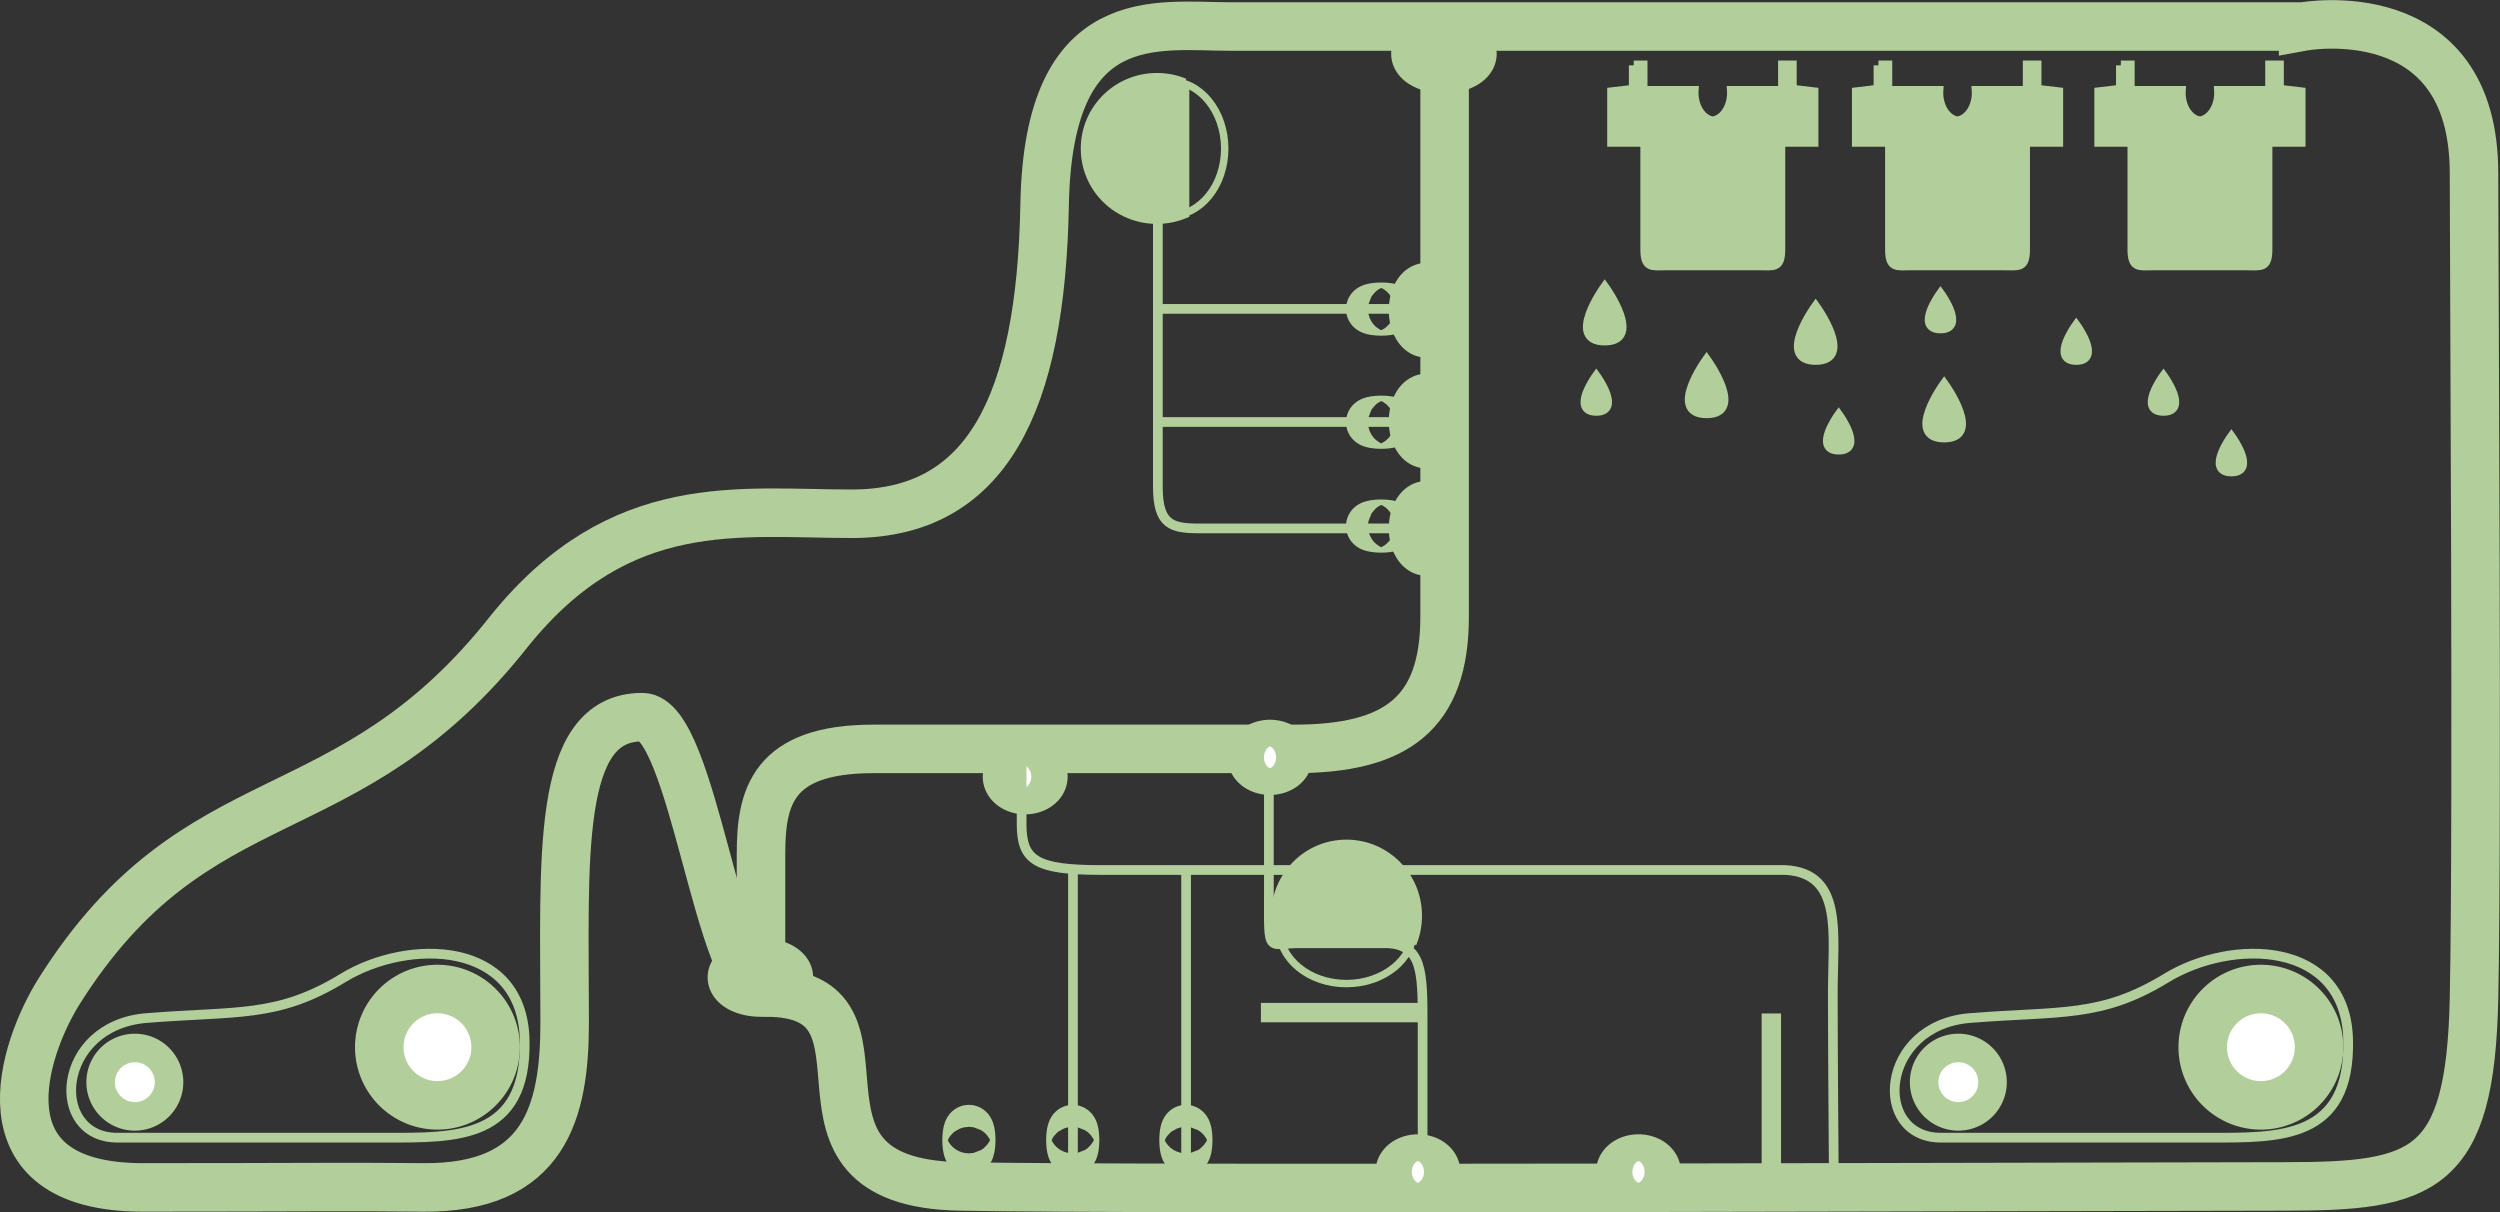 <?xml version="1.0" encoding="UTF-8" standalone="no"?>
<!-- Created with Inkscape (http://www.inkscape.org/) -->
<svg
    xmlns:inkscape="http://www.inkscape.org/namespaces/inkscape"
    xmlns:rdf="http://www.w3.org/1999/02/22-rdf-syntax-ns#"
    xmlns="http://www.w3.org/2000/svg"
    xmlns:xlink="http://www.w3.org/1999/xlink"
    xmlns:ns1="http://sozi.baierouge.fr"
    xmlns:cc="http://creativecommons.org/ns#"
    xmlns:dc="http://purl.org/dc/elements/1.1/"
    xmlns:sodipodi="http://sodipodi.sourceforge.net/DTD/sodipodi-0.dtd"
    id="svg6327"
    sodipodi:docname="while-2.svg"
    viewBox="0 0 257.63 124.92"
    version="1.1"
    inkscape:version="0.48.2 r9819"
  >
  <rect x="0" y="0" width="257.63" height="124.92" fill="#333333" stroke="none"/>
  <sodipodi:namedview
      id="namedview6329"
      fit-margin-left="0"
      inkscape:zoom="2.498600932"
      borderopacity="1"
      inkscape:current-layer="svg6327"
      inkscape:cx="136.6603907"
      inkscape:cy="47.17067163"
      inkscape:window-maximized="0"
      showgrid="false"
      fit-margin-right="0"
      bordercolor="#666666"
      inkscape:window-x="0"
      guidetolerance="10"
      objecttolerance="10"
      inkscape:window-y="0"
      fit-margin-bottom="0"
      inkscape:window-width="1440"
      inkscape:pageopacity="0"
      inkscape:pageshadow="2"
      pagecolor="#ffffff"
      gridtolerance="10"
      inkscape:window-height="856"
      fit-margin-top="0"
  />
  <path
      id="path6339"
      style="stroke:#b2ce9b;stroke-width:5;fill:none"
      d="m237.34 2.733h-110.58c-7.494 0-18.735-2.248-19.11 18.36-0.375 20.609-5.995 31.85-19.859 31.85-11.616 0-23.804-2.082-35.222 11.99-16.873 21.468-32.177 14.577-46.463 37.198-3.71 5.9-8.618 20.234 8.618 20.234s20.502-0.086 28.852 0c12.564 0.13 14.613-7.739 14.613-16.986 0-16.862-0.999-31.475 7.994-31.475 5.246 0 7.869 28.375 12.74 28.375 15.488 0-0.822 19.568 19.984 19.984 18.735 0.375 120.83 0 136.56 0 14.239 0 19.11-1.372 19.484-19.358 0.375-17.986 0-76.434 0-85.052 0-18.36-17.611-15.119-17.611-15.119z"
      inkscape:export-ydpi="380.4014893"
      sodipodi:nodetypes="csssccsssssssssc"
      inkscape:export-filename="/Users/haessler/Desktop/lisotop/wash-990.png"
      inkscape:connector-curvature="0"
      inkscape:export-xdpi="380.4014893"
  />
  <path
      id="path6849"
      style="stroke:#b2ce9b;stroke-width:1px;fill:none"
      d="m54.067 107.16c0.25 10.304-7.113 10.08-14.298 10.08h-27.668c-7.119 0-6.37-11.579 2.998-12.329 9.367-0.749 13.489 0 20.234-4.122 6.745-4.122 18.485-3.934 18.735 6.37z"
      inkscape:export-ydpi="380.4014893"
      sodipodi:nodetypes="zssssz"
      inkscape:export-filename="/Users/haessler/Desktop/lisotop/wash-990.png"
      inkscape:connector-curvature="0"
      inkscape:export-xdpi="380.4014893"
  />
  <path
      id="path6851"
      sodipodi:rx="5.995203972"
      sodipodi:ry="5.995203972"
      style="stroke-linejoin:round;stroke:#b2ce9b;stroke-linecap:round;stroke-width:5;fill:#ffffff"
      sodipodi:type="arc"
      d="m419.04 136.99a5.995 5.995 0 1 1 -11.99 0 5.995 5.995 0 1 1 11.99 0z"
      inkscape:export-ydpi="380.4014893"
      inkscape:export-filename="/Users/haessler/Desktop/lisotop/wash-990.png"
      transform="matrix(0 1 -1 0 182.07 -305.13)"
      sodipodi:cy="136.991806"
      sodipodi:cx="413.0445557"
      inkscape:export-xdpi="380.4014893"
  />
  <path
      id="path6853"
      sodipodi:rx="5.995203972"
      sodipodi:ry="5.995203972"
      style="stroke-linejoin:round;stroke:#b2ce9b;stroke-linecap:round;stroke-width:5;fill:#ffffff"
      sodipodi:type="arc"
      d="m419.04 136.99a5.995 5.995 0 1 1 -11.99 0 5.995 5.995 0 1 1 11.99 0z"
      inkscape:export-ydpi="380.4014893"
      inkscape:export-filename="/Users/haessler/Desktop/lisotop/wash-990.png"
      transform="matrix(0 .588 -.588 0 94.446 -131.35)"
      sodipodi:cy="136.991806"
      sodipodi:cx="413.0445557"
      inkscape:export-xdpi="380.4014893"
  />
  <path
      id="path6855"
      style="stroke:#b2ce9b;stroke-width:5;fill:none"
      d="m148.87 4.482v59.078c0 9.992-4.996 13.614-15.488 13.614h-43.344c-10.492 0-11.616 4.996-11.616 10.866v13.739"
      inkscape:export-ydpi="380.4014893"
      sodipodi:nodetypes="cssssc"
      inkscape:export-filename="/Users/haessler/Desktop/lisotop/wash-990.png"
      inkscape:connector-curvature="0"
      inkscape:export-xdpi="380.4014893"
  />
  <path
      id="path6857"
      sodipodi:rx="1.561251044"
      sodipodi:ry="2.935151815"
      style="stroke-linejoin:round;stroke:#b2ce9b;stroke-linecap:round;stroke-width:5;fill:#ffffff"
      sodipodi:type="arc"
      d="m379.2 98.71a1.561 2.935 0 1 1 -3.123 0 1.561 2.935 0 1 1 3.123 0z"
      inkscape:export-ydpi="380.4014893"
      inkscape:export-filename="/Users/haessler/Desktop/lisotop/wash-990.png"
      transform="matrix(0 1 -1 0 177.07 -276.92)"
      sodipodi:cy="98.70993042"
      sodipodi:cx="377.6354065"
      inkscape:export-xdpi="380.4014893"
  />
  <path
      id="path6859"
      sodipodi:rx="1.561251044"
      sodipodi:ry="2.935151815"
      style="stroke-linejoin:round;stroke:#b2ce9b;stroke-linecap:round;stroke-width:5;fill:#ffffff"
      sodipodi:type="arc"
      d="m379.2 98.71a1.561 2.935 0 1 1 -3.123 0 1.561 2.935 0 1 1 3.123 0z"
      inkscape:export-ydpi="380.4014893"
      inkscape:export-filename="/Users/haessler/Desktop/lisotop/wash-990.png"
      transform="matrix(0 1 -1 0 247.51 -372.09)"
      sodipodi:cy="98.70993042"
      sodipodi:cx="377.6354065"
      inkscape:export-xdpi="380.4014893"
  />
  <path
      id="path6861"
      style="stroke:#b2ce9b;stroke-width:1px;fill:none"
      d="m130.76 77.673v14.488c0 6.495-0.25 4.996 3.747 4.996h7.744c3.997 0 4.352 2.087 4.352 7.538v17.442"
      inkscape:export-ydpi="380.4014893"
      inkscape:export-filename="/Users/haessler/Desktop/lisotop/wash-990.png"
      inkscape:connector-curvature="0"
      inkscape:export-xdpi="380.4014893"
  />
  <path
      id="path6863"
      sodipodi:rx="1.37390089"
      sodipodi:ry="1.873501182"
      style="stroke-linejoin:round;stroke:#b2ce9b;stroke-linecap:round;stroke-width:5;fill:#ffffff"
      sodipodi:type="arc"
      d="m356.96 50.311a1.374 1.873 0 1 1 -2.748 0 1.374 1.873 0 1 1 2.748 0z"
      inkscape:export-ydpi="380.4014893"
      inkscape:export-filename="/Users/haessler/Desktop/lisotop/wash-990.png"
      inkscape:export-xdpi="380.4014893"
      transform="matrix(0 1 -1 0 181.19 -277.54)"
      sodipodi:cy="50.3111496"
      sodipodi:cx="355.5905151"
  />
  <path
      id="path6865"
      sodipodi:rx="1.37390089"
      sodipodi:ry="1.873501182"
      style="stroke-linejoin:round;stroke:#b2ce9b;stroke-linecap:round;stroke-width:5;fill:#ffffff"
      sodipodi:type="arc"
      d="m356.96 50.311a1.374 1.873 0 1 1 -2.748 0 1.374 1.873 0 1 1 2.748 0z"
      inkscape:export-ydpi="380.4014893"
      inkscape:export-filename="/Users/haessler/Desktop/lisotop/wash-990.png"
      transform="matrix(0 1 -1 0 196.43 -234.82)"
      sodipodi:cy="50.3111496"
      sodipodi:cx="355.5905151"
      inkscape:export-xdpi="380.4014893"
  />
  <path
      id="path6867"
      sodipodi:rx="1.37390089"
      sodipodi:ry="1.873501182"
      style="stroke-linejoin:round;stroke:#b2ce9b;stroke-linecap:round;stroke-width:5;fill:#ffffff"
      sodipodi:type="arc"
      d="m356.96 50.311a1.374 1.873 0 1 1 -2.748 0 1.374 1.873 0 1 1 2.748 0z"
      inkscape:export-ydpi="380.4014893"
      inkscape:export-filename="/Users/haessler/Desktop/lisotop/wash-990.png"
      transform="matrix(0 1 -1 0 155.96 -275.54)"
      sodipodi:cy="50.3111496"
      sodipodi:cx="355.5905151"
      inkscape:export-xdpi="380.4014893"
  />
  <path
      id="path6869"
      sodipodi:rx="1.37390089"
      sodipodi:ry="1.873501182"
      style="stroke-linejoin:round;stroke:#b2ce9b;stroke-linecap:round;stroke-width:5;fill:#ffffff"
      sodipodi:type="arc"
      d="m356.96 50.311a1.374 1.873 0 1 1 -2.748 0 1.374 1.873 0 1 1 2.748 0z"
      inkscape:export-ydpi="380.4014893"
      inkscape:export-filename="/Users/haessler/Desktop/lisotop/wash-990.png"
      transform="matrix(0 1 -1 0 219.16 -234.82)"
      sodipodi:cy="50.3111496"
      sodipodi:cx="355.5905151"
      inkscape:export-xdpi="380.4014893"
  />
  <path
      id="path6871"
      style="stroke:#b2ce9b;stroke-width:1px;fill:none"
      d="m105.28 78.921v5.995c0 3.747 1.429 4.739 8.209 4.739h70.494c6.007 0.332 4.891 6.576 4.891 12.659 0 6.083 0.105 18.824 0.105 18.824"
      inkscape:export-ydpi="380.4014893"
      sodipodi:nodetypes="csccsc"
      inkscape:export-filename="/Users/haessler/Desktop/lisotop/wash-990.png"
      inkscape:connector-curvature="0"
      inkscape:export-xdpi="380.4014893"
  />
  <path
      id="path6873"
      style="stroke:#b2ce9b;fill:#b2ce9b"
      d="m168.36 6.736v2.497l-2.234 0.263v5.125h3.417v11.04c0 1.97 0.658 1.692 2.234 1.692h4.468 0.526 4.468c1.576 0 2.234 0.278 2.234-1.692v-11.04h3.417v-5.125l-2.234-0.263v-2.497h-0.92v2.628h-5.273c0.003 0.067 0.016 0.129 0.016 0.197 0 1.53-0.862 2.789-1.955 2.941-0.011-0.001-0.022 0.002-0.033 0-1.093-0.152-1.955-1.411-1.955-2.941 0-0.068 0.013-0.13 0.016-0.197h-5.273v-2.628h-0.92z"
      inkscape:export-ydpi="380.4014893"
      inkscape:export-filename="/Users/haessler/Desktop/lisotop/wash-990.png"
      inkscape:connector-curvature="0"
      inkscape:export-xdpi="380.4014893"
  />
  <path
      id="path6881"
      style="stroke:#b2ce9b;fill:#b2ce9b"
      d="m193.58 6.736v2.497l-2.234 0.263v5.125h3.417v11.04c0 1.97 0.658 1.692 2.234 1.692h4.468 0.526 4.468c1.576 0 2.234 0.278 2.234-1.692v-11.04h3.417v-5.125l-2.234-0.263v-2.497h-0.92v2.628h-5.273c0.003 0.067 0.016 0.129 0.016 0.197 0 1.53-0.862 2.789-1.955 2.941-0.011-0.001-0.022 0.002-0.033 0-1.093-0.152-1.955-1.411-1.955-2.941 0-0.068 0.013-0.13 0.016-0.197h-5.273v-2.628h-0.92z"
      inkscape:export-ydpi="380.4014893"
      inkscape:export-filename="/Users/haessler/Desktop/lisotop/wash-990.png"
      inkscape:connector-curvature="0"
      inkscape:export-xdpi="380.4014893"
  />
  <path
      id="path6883"
      style="stroke:#b2ce9b;fill:#b2ce9b"
      d="m218.56 6.736v2.497l-2.234 0.263v5.125h3.417v11.04c0 1.97 0.658 1.692 2.234 1.692h4.468 0.526 4.468c1.576 0 2.234 0.278 2.234-1.692v-11.04h3.417v-5.125l-2.234-0.263v-2.497h-0.92v2.628h-5.273c0.003 0.067 0.016 0.129 0.016 0.197 0 1.53-0.862 2.789-1.955 2.941-0.011-0.001-0.022 0.002-0.033 0-1.093-0.152-1.955-1.411-1.955-2.941 0-0.068 0.013-0.13 0.016-0.197h-5.273v-2.628h-0.92z"
      inkscape:export-ydpi="380.4014893"
      inkscape:export-filename="/Users/haessler/Desktop/lisotop/wash-990.png"
      inkscape:connector-curvature="0"
      inkscape:export-xdpi="380.4014893"
  />
  <path
      id="path6885"
      style="stroke:#b2ce9b;fill:#b2ce9b"
      d="m165.37 29.635s-3.934 5.464 0 5.464 0-5.464 0-5.464z"
      inkscape:export-ydpi="380.4014893"
      inkscape:export-filename="/Users/haessler/Desktop/lisotop/wash-990.png"
      inkscape:connector-curvature="0"
      inkscape:export-xdpi="380.4014893"
  />
  <path
      id="path6887"
      style="stroke:#b2ce9b;fill:#b2ce9b"
      d="m175.87 37.129s-3.934 5.464 0 5.464 0-5.464 0-5.464z"
      inkscape:export-ydpi="380.4014893"
      inkscape:export-filename="/Users/haessler/Desktop/lisotop/wash-990.png"
      inkscape:connector-curvature="0"
      inkscape:export-xdpi="380.4014893"
  />
  <path
      id="path6889"
      style="stroke:#b2ce9b;fill:#b2ce9b"
      d="m187.11 31.633s-3.934 5.464 0 5.464 0-5.464 0-5.464z"
      inkscape:export-ydpi="380.4014893"
      inkscape:export-filename="/Users/haessler/Desktop/lisotop/wash-990.png"
      inkscape:connector-curvature="0"
      inkscape:export-xdpi="380.4014893"
  />
  <path
      id="path6891"
      style="stroke:#b2ce9b;fill:#b2ce9b"
      d="m200.35 39.627s-3.934 5.464 0 5.464 0-5.464 0-5.464z"
      inkscape:export-ydpi="380.4014893"
      inkscape:export-filename="/Users/haessler/Desktop/lisotop/wash-990.png"
      inkscape:connector-curvature="0"
      inkscape:export-xdpi="380.4014893"
  />
  <path
      id="path6893"
      style="stroke:#b2ce9b;fill:#b2ce9b"
      d="m189.48 42.827s-2.529 3.513 0 3.513 0-3.513 0-3.513z"
      inkscape:export-ydpi="380.4014893"
      inkscape:export-filename="/Users/haessler/Desktop/lisotop/wash-990.png"
      inkscape:connector-curvature="0"
      inkscape:export-xdpi="380.4014893"
  />
  <path
      id="path6895"
      style="stroke:#b2ce9b;fill:#b2ce9b"
      d="m213.96 33.585s-2.529 3.513 0 3.513 0-3.513 0-3.513z"
      inkscape:export-ydpi="380.4014893"
      inkscape:export-filename="/Users/haessler/Desktop/lisotop/wash-990.png"
      inkscape:connector-curvature="0"
      inkscape:export-xdpi="380.4014893"
  />
  <path
      id="path6897"
      style="stroke:#b2ce9b;fill:#b2ce9b"
      d="m222.95 38.831s-2.529 3.513 0 3.513 0-3.513 0-3.513z"
      inkscape:export-ydpi="380.4014893"
      inkscape:export-filename="/Users/haessler/Desktop/lisotop/wash-990.png"
      inkscape:connector-curvature="0"
      inkscape:export-xdpi="380.4014893"
  />
  <path
      id="path6899"
      style="stroke:#b2ce9b;fill:#b2ce9b"
      d="m199.97 30.337s-2.529 3.513 0 3.513 0-3.513 0-3.513z"
      inkscape:export-ydpi="380.4014893"
      inkscape:export-filename="/Users/haessler/Desktop/lisotop/wash-990.png"
      inkscape:connector-curvature="0"
      inkscape:export-xdpi="380.4014893"
  />
  <path
      id="path6901"
      style="stroke:#b2ce9b;fill:#b2ce9b"
      d="m164.5 38.831s-2.529 3.513 0 3.513 0-3.513 0-3.513z"
      inkscape:export-ydpi="380.4014893"
      inkscape:export-filename="/Users/haessler/Desktop/lisotop/wash-990.png"
      inkscape:connector-curvature="0"
      inkscape:export-xdpi="380.4014893"
  />
  <path
      id="path6903"
      style="stroke:#b2ce9b;fill:#b2ce9b"
      d="m229.95 45.076s-2.529 3.513 0 3.513 0-3.513 0-3.513z"
      inkscape:export-ydpi="380.4014893"
      inkscape:export-filename="/Users/haessler/Desktop/lisotop/wash-990.png"
      inkscape:connector-curvature="0"
      inkscape:export-xdpi="380.4014893"
  />
  <path
      id="path6905"
      style="stroke:#b2ce9b;stroke-width:.766;fill:none"
      d="m126.21 15.31c0-3.823-2.509-6.928-5.598-6.928-0.03 0-0.057-0.001-0.086 0v13.829c0.03 0.001 0.056 0 0.086 0 3.09 0 5.598-3.078 5.598-6.901z"
      inkscape:export-ydpi="380.4014893"
      inkscape:export-filename="/Users/haessler/Desktop/lisotop/wash-990.png"
      inkscape:connector-curvature="0"
      inkscape:export-xdpi="380.4014893"
  />
  <path
      id="path6909"
      style="stroke:#b2ce9b;fill:#b2ce9b"
      d="m122.06 8.581c-0.875-0.362-1.829-0.561-2.837-0.561-4.07 0-7.347 3.267-7.347 7.291s3.277 7.263 7.347 7.263c1.008 0 1.962-0.199 2.837-0.561v-13.432z"
      inkscape:export-ydpi="380.4014893"
      inkscape:export-filename="/Users/haessler/Desktop/lisotop/wash-990.png"
      inkscape:connector-curvature="0"
      inkscape:export-xdpi="380.4014893"
  />
  <path
      id="path6916"
      style="stroke:#b2ce9b;stroke-width:1px;fill:none"
      d="m119.32 20.314v29.857c0 3.925 1.427 4.282 4.282 4.282h24.861"
      inkscape:export-ydpi="380.4014893"
      inkscape:export-filename="/Users/haessler/Desktop/lisotop/wash-990.png"
      inkscape:connector-curvature="0"
      inkscape:export-xdpi="380.4014893"
  />
  <path
      id="path6918"
      sodipodi:rx="2.379049063"
      sodipodi:ry="1.3679533"
      style="stroke-linejoin:round;stroke:#b2ce9b;stroke-linecap:round;stroke-width:5;fill:none"
      sodipodi:type="arc"
      d="m332.23 33.735a2.379 1.368 0 1 1 -4.758 0 2.379 1.368 0 1 1 4.758 0z"
      inkscape:export-ydpi="380.4014893"
      inkscape:export-filename="/Users/haessler/Desktop/lisotop/wash-990.png"
      transform="matrix(0 1 -1 0 180.72 -275.4)"
      sodipodi:cy="33.7351265"
      sodipodi:cx="329.8551636"
      inkscape:export-xdpi="380.4014893"
  />
  <path
      id="path6920"
      sodipodi:rx="2.379049063"
      sodipodi:ry="1.3679533"
      style="stroke-linejoin:round;stroke:#b2ce9b;stroke-linecap:round;stroke-width:5;fill:none"
      sodipodi:type="arc"
      d="m332.23 33.735a2.379 1.368 0 1 1 -4.758 0 2.379 1.368 0 1 1 4.758 0z"
      inkscape:export-ydpi="380.4014893"
      inkscape:export-filename="/Users/haessler/Desktop/lisotop/wash-990.png"
      transform="matrix(0 1 -1 0 180.72 -286.46)"
      sodipodi:cy="33.7351265"
      sodipodi:cx="329.8551636"
      inkscape:export-xdpi="380.4014893"
  />
  <path
      id="path6922"
      sodipodi:rx="2.379049063"
      sodipodi:ry="1.3679533"
      style="stroke-linejoin:round;stroke:#b2ce9b;stroke-linecap:round;stroke-width:5;fill:none"
      sodipodi:type="arc"
      d="m332.23 33.735a2.379 1.368 0 1 1 -4.758 0 2.379 1.368 0 1 1 4.758 0z"
      inkscape:export-ydpi="380.4014893"
      inkscape:export-filename="/Users/haessler/Desktop/lisotop/wash-990.png"
      transform="matrix(0 1 -1 0 180.72 -297.88)"
      sodipodi:cy="33.7351265"
      sodipodi:cx="329.8551636"
      inkscape:export-xdpi="380.4014893"
  />
  <path
      id="path6924"
      style="stroke:#b2ce9b;stroke-width:1px;fill:none"
      d="m119.32 31.831h25.218"
      inkscape:export-ydpi="380.4014893"
      inkscape:export-filename="/Users/haessler/Desktop/lisotop/wash-990.png"
      inkscape:connector-curvature="0"
      inkscape:export-xdpi="380.4014893"
  />
  <path
      id="path6926"
      style="stroke:#b2ce9b;stroke-width:1px;fill:none"
      d="m119.32 43.488h25.218"
      inkscape:export-ydpi="380.4014893"
      inkscape:export-filename="/Users/haessler/Desktop/lisotop/wash-990.png"
      inkscape:connector-curvature="0"
      inkscape:export-xdpi="380.4014893"
  />
  <path
      id="path6930"
      sodipodi:rx="0.2379049212"
      sodipodi:ry="1.130048394"
      style="stroke-linejoin:round;stroke:#b2ce9b;stroke-linecap:round;stroke-width:5;fill:none"
      sodipodi:type="arc"
      d="m308.68 37.661a0.238 1.13 0 1 1 -0.476 0 0.238 1.13 0 1 1 0.476 0z"
      inkscape:export-ydpi="380.4014893"
      inkscape:export-filename="/Users/haessler/Desktop/lisotop/wash-990.png"
      transform="matrix(0 1 -1 0 180 -276.59)"
      sodipodi:cy="37.66055679"
      sodipodi:cx="308.4437256"
      inkscape:export-xdpi="380.4014893"
  />
  <path
      id="path6932"
      sodipodi:rx="0.2379049212"
      sodipodi:ry="1.130048394"
      style="stroke-linejoin:round;stroke:#b2ce9b;stroke-linecap:round;stroke-width:5;fill:none"
      sodipodi:type="arc"
      d="m308.68 37.661a0.238 1.13 0 1 1 -0.476 0 0.238 1.13 0 1 1 0.476 0z"
      inkscape:export-ydpi="380.4014893"
      inkscape:export-filename="/Users/haessler/Desktop/lisotop/wash-990.png"
      transform="matrix(0 1 -1 0 180 -264.93)"
      sodipodi:cy="37.66055679"
      sodipodi:cx="308.4437256"
      inkscape:export-xdpi="380.4014893"
  />
  <path
      id="path6934"
      sodipodi:rx="0.2379049212"
      sodipodi:ry="1.130048394"
      style="stroke-linejoin:round;stroke:#b2ce9b;stroke-linecap:round;stroke-width:5;fill:none"
      sodipodi:type="arc"
      d="m308.68 37.661a0.238 1.13 0 1 1 -0.476 0 0.238 1.13 0 1 1 0.476 0z"
      inkscape:export-ydpi="380.4014893"
      inkscape:export-filename="/Users/haessler/Desktop/lisotop/wash-990.png"
      transform="matrix(0 1 -1 0 180 -254.23)"
      sodipodi:cy="37.66055679"
      sodipodi:cx="308.4437256"
      inkscape:export-xdpi="380.4014893"
  />
  <path
      id="path6936"
      style="stroke:#b2ce9b;stroke-width:2;fill:none"
      d="m182.54 104.44v16.891"
      inkscape:export-ydpi="380.4014893"
      inkscape:export-filename="/Users/haessler/Desktop/lisotop/wash-990.png"
      inkscape:connector-curvature="0"
      inkscape:export-xdpi="380.4014893"
  />
  <path
      id="path3019"
      style="stroke:#b2ce9b;stroke-width:1px;fill:none"
      d="m241.98 107.16c0.25 10.304-7.113 10.08-14.298 10.08h-27.668c-7.119 0-6.37-11.579 2.998-12.329 9.367-0.749 13.489 0 20.234-4.122 6.745-4.122 18.485-3.934 18.735 6.37z"
      inkscape:export-ydpi="380.4014893"
      sodipodi:nodetypes="zssssz"
      inkscape:export-filename="/Users/haessler/Desktop/lisotop/wash-990.png"
      inkscape:connector-curvature="0"
      inkscape:export-xdpi="380.4014893"
  />
  <path
      id="path3021"
      sodipodi:rx="5.995203972"
      sodipodi:ry="5.995203972"
      style="stroke-linejoin:round;stroke:#b2ce9b;stroke-linecap:round;stroke-width:5;fill:#ffffff"
      sodipodi:cy="136.991806"
      sodipodi:type="arc"
      d="m419.04 136.99a5.995 5.995 0 1 1 -11.99 0 5.995 5.995 0 1 1 11.99 0z"
      inkscape:export-ydpi="380.4014893"
      inkscape:export-filename="/Users/haessler/Desktop/lisotop/wash-990.png"
      transform="matrix(0 1 -1 0 369.98 -305.13)"
      inkscape:export-xdpi="380.4014893"
      sodipodi:cx="413.0445557"
  />
  <path
      id="path3023"
      sodipodi:rx="5.995203972"
      sodipodi:ry="5.995203972"
      style="stroke-linejoin:round;stroke:#b2ce9b;stroke-linecap:round;stroke-width:5;fill:#ffffff"
      sodipodi:type="arc"
      d="m419.04 136.99a5.995 5.995 0 1 1 -11.99 0 5.995 5.995 0 1 1 11.99 0z"
      inkscape:export-ydpi="380.4014893"
      inkscape:export-filename="/Users/haessler/Desktop/lisotop/wash-990.png"
      sodipodi:cy="136.991806"
      transform="matrix(0 .588 -.588 0 282.36 -131.35)"
      inkscape:export-xdpi="380.4014893"
      sodipodi:cx="413.0445557"
  />
  <path
      id="path3025"
      style="stroke:#b2ce9b;stroke-width:.766;fill:none"
      d="m138.75 101.36c3.823 0 6.928-2.509 6.928-5.598 0-0.03 0.001-0.057 0-0.086h-13.829c-0.001 0.03 0 0.056 0 0.086 0 3.09 3.078 5.598 6.901 5.598z"
      inkscape:export-ydpi="380.4014893"
      inkscape:export-filename="/Users/haessler/Desktop/lisotop/wash-990.png"
      inkscape:connector-curvature="0"
      inkscape:export-xdpi="380.4014893"
  />
  <path
      id="path3027"
      style="stroke:#b2ce9b;fill:#b2ce9b"
      d="m145.48 97.21c0.362-0.875 0.561-1.829 0.561-2.837 0-4.07-3.267-7.347-7.291-7.347s-7.263 3.277-7.263 7.347c0 1.008 0.199 1.962 0.561 2.837h13.432z"
      inkscape:export-ydpi="380.4014893"
      inkscape:export-filename="/Users/haessler/Desktop/lisotop/wash-990.png"
      inkscape:connector-curvature="0"
      inkscape:export-xdpi="380.4014893"
  />
  <path
      id="path3029"
      style="stroke:#b2ce9b;stroke-width:1px;fill:none"
      d="m122.23 89.746v29.944"
      inkscape:export-ydpi="380.4014893"
      sodipodi:nodetypes="cc"
      inkscape:export-filename="/Users/haessler/Desktop/lisotop/wash-990.png"
      inkscape:connector-curvature="0"
      inkscape:export-xdpi="380.4014893"
  />
  <path
      id="path3031"
      style="stroke:#b2ce9b;stroke-width:1px;fill:none"
      d="m110.57 89.746v29.944"
      inkscape:export-ydpi="380.4014893"
      sodipodi:nodetypes="cc"
      inkscape:export-filename="/Users/haessler/Desktop/lisotop/wash-990.png"
      inkscape:connector-curvature="0"
      inkscape:export-xdpi="380.4014893"
  />
  <path
      id="path3033"
      sodipodi:rx="0.2379049212"
      sodipodi:ry="1.130048394"
      style="stroke-linejoin:round;stroke:#b2ce9b;stroke-linecap:round;stroke-width:5;fill:none"
      sodipodi:cy="37.66055679"
      sodipodi:type="arc"
      d="m308.68 37.661a0.238 1.13 0 1 1 -0.476 0 0.238 1.13 0 1 1 0.476 0z"
      inkscape:export-ydpi="380.4014893"
      inkscape:export-filename="/Users/haessler/Desktop/lisotop/wash-990.png"
      transform="matrix(-1 0 0 -1 430.65 155.15)"
      inkscape:export-xdpi="380.4014893"
      sodipodi:cx="308.4437256"
  />
  <path
      id="path3035"
      sodipodi:rx="0.2379049212"
      sodipodi:ry="1.130048394"
      style="stroke-linejoin:round;stroke:#b2ce9b;stroke-linecap:round;stroke-width:5;fill:none"
      sodipodi:type="arc"
      d="m308.68 37.661a0.238 1.13 0 1 1 -0.476 0 0.238 1.13 0 1 1 0.476 0z"
      inkscape:export-ydpi="380.4014893"
      inkscape:export-filename="/Users/haessler/Desktop/lisotop/wash-990.png"
      sodipodi:cy="37.66055679"
      transform="matrix(-1 0 0 -1 418.99 155.15)"
      inkscape:export-xdpi="380.4014893"
      sodipodi:cx="308.4437256"
  />
  <path
      id="path3037"
      sodipodi:rx="0.2379049212"
      sodipodi:ry="1.130048394"
      style="stroke-linejoin:round;stroke:#b2ce9b;stroke-linecap:round;stroke-width:5;fill:none"
      sodipodi:cy="37.66055679"
      sodipodi:type="arc"
      d="m308.68 37.661a0.238 1.13 0 1 1 -0.476 0 0.238 1.13 0 1 1 0.476 0z"
      inkscape:export-ydpi="380.4014893"
      inkscape:export-filename="/Users/haessler/Desktop/lisotop/wash-990.png"
      transform="matrix(-1 0 0 -1 408.29 155.15)"
      inkscape:export-xdpi="380.4014893"
      sodipodi:cx="308.4437256"
  />
  <path
      id="path3039"
      style="stroke:#b2ce9b;stroke-width:2;fill:none"
      d="m146.83 104.35h-16.891"
      inkscape:export-ydpi="380.4014893"
      inkscape:export-filename="/Users/haessler/Desktop/lisotop/wash-990.png"
      inkscape:connector-curvature="0"
      inkscape:export-xdpi="380.4014893"
  />
</svg
>
